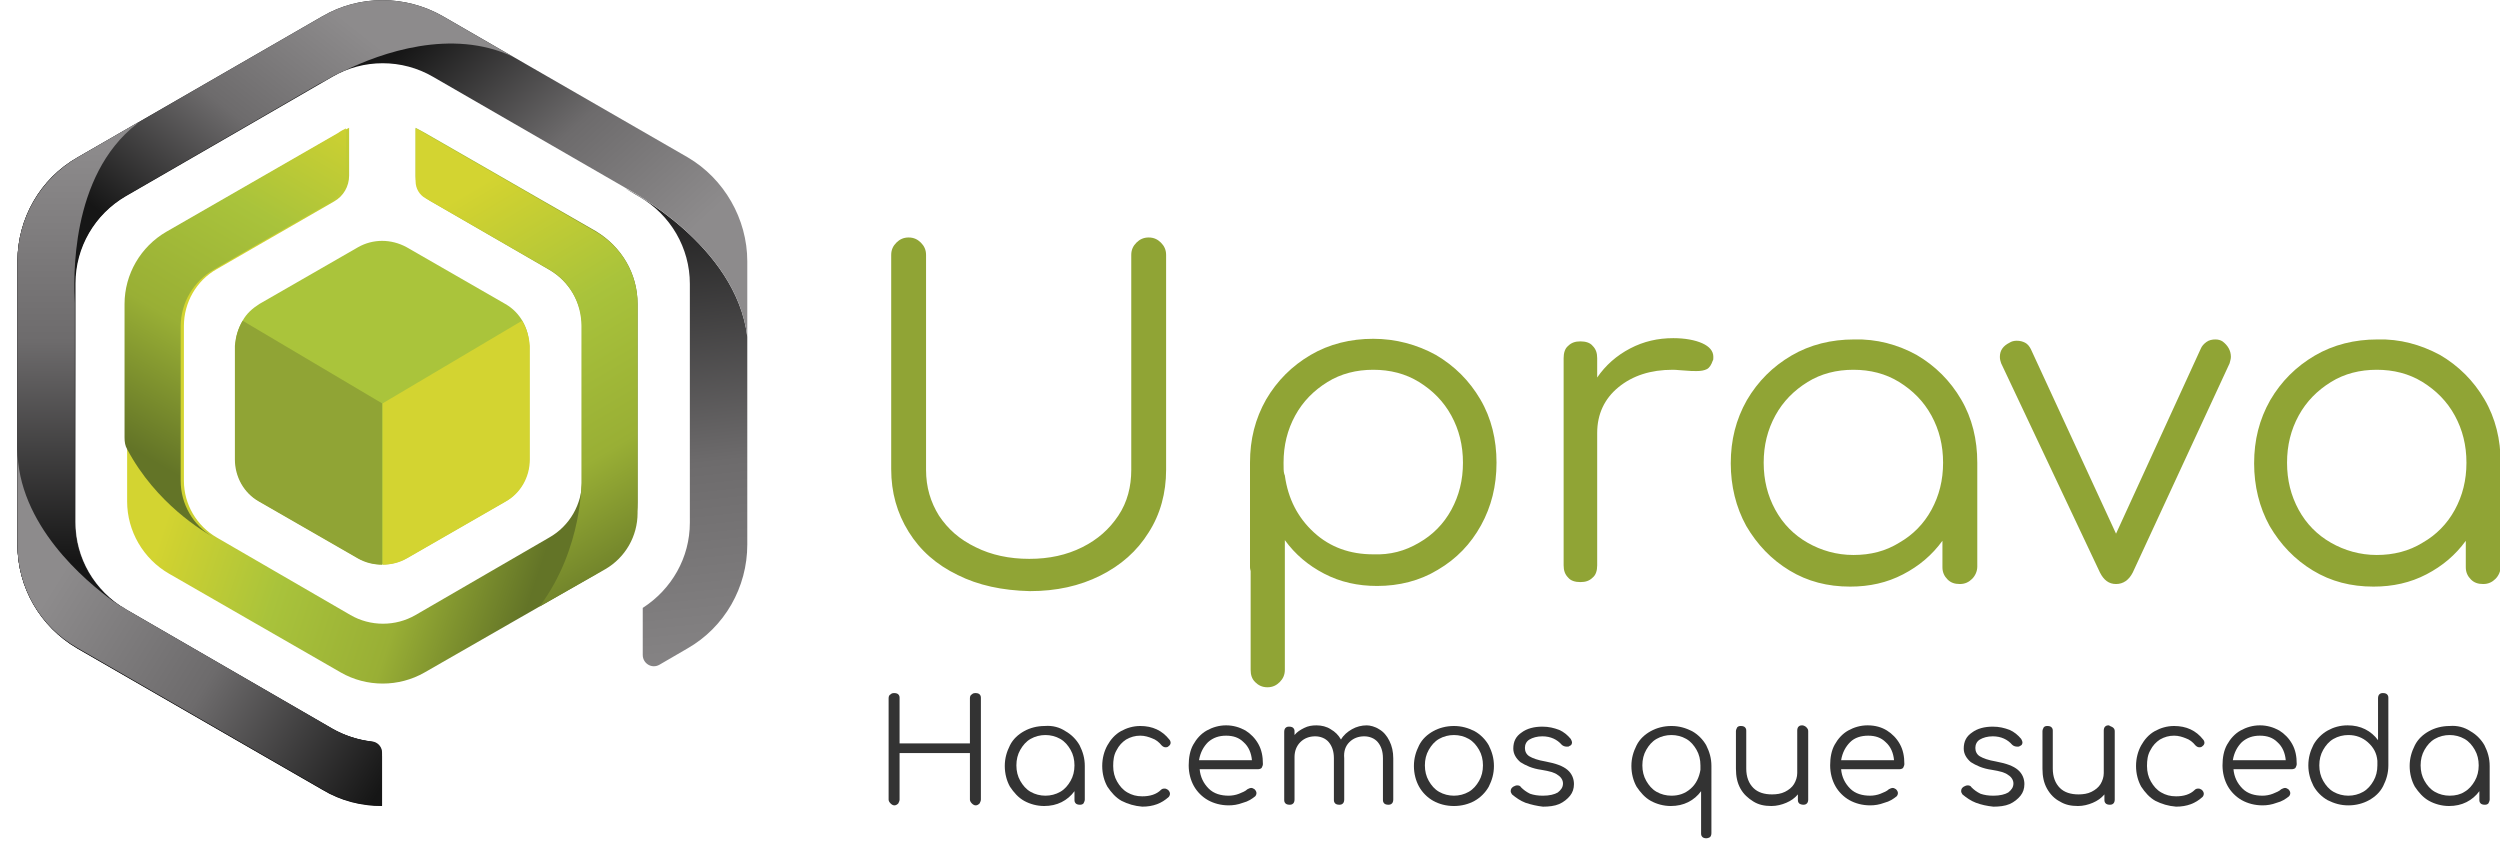 <?xml version="1.0" encoding="utf-8"?>
<!-- Generator: Adobe Illustrator 24.1.1, SVG Export Plug-In . SVG Version: 6.00 Build 0)  -->
<!DOCTYPE svg PUBLIC "-//W3C//DTD SVG 1.1//EN" "http://www.w3.org/Graphics/SVG/1.1/DTD/svg11.dtd">
<svg version="1.1" id="Capa_1" xmlns:x="http://ns.adobe.com/Extensibility/1.0/" xmlns:i="http://ns.adobe.com/AdobeIllustrator/10.0/" xmlns:graph="http://ns.adobe.com/Graphs/1.0/"
	 xmlns="http://www.w3.org/2000/svg" xmlns:xlink="http://www.w3.org/1999/xlink" x="0px" y="0px" viewBox="0 0 387.4 132.9"
	 style="enable-background:new 0 0 387.4 132.9;" xml:space="preserve">
<style type="text/css">
	.st0{fill:url(#SVGID_1_);}
	.st1{fill:url(#SVGID_2_);}
	.st2{fill:url(#SVGID_3_);}
	.st3{fill:url(#SVGID_4_);}
	.st4{fill:url(#SVGID_5_);}
	.st5{fill:url(#SVGID_6_);}
	.st6{fill:url(#SVGID_7_);}
	.st7{fill:url(#SVGID_8_);}
	.st8{fill:#AAC43B;}
	.st9{fill:url(#SVGID_9_);}
	.st10{fill:#90A435;}
	.st11{fill:#333333;}
</style>
<g>
	<desc>Created with Sketch.</desc>
	<g>
		<linearGradient id="SVGID_1_" gradientUnits="userSpaceOnUse" x1="88.995" y1="72.374" x2="34.481" y2="54.203">
			<stop  offset="0" style="stop-color:#637427"/>
			<stop  offset="0.327" style="stop-color:#99AF35"/>
			<stop  offset="0.656" style="stop-color:#A9C33B"/>
			<stop  offset="0.956" style="stop-color:#CED131"/>
			<stop  offset="1" style="stop-color:#D3D431"/>
		</linearGradient>
		<path class="st0" d="M92.3,35.8L65.7,20.5c-0.4-0.2-0.9-0.5-1.3-0.7v7.5c0,1.5,0.8,3,2.2,3.8l18.5,10.7c3.1,1.8,5.1,5.1,5.1,8.8
			v23.9c0,3.6-1.9,7-5.1,8.8l-20.7,12c-3.1,1.8-7,1.8-10.1,0l-20.7-12c-3.1-1.8-5.1-5.1-5.1-8.8V50.5c0-3.6,1.9-7,5.1-8.8l18.2-10.5
			c1.4-0.8,2.3-2.3,2.3-4v-7.4c-0.4,0.2-0.8,0.4-1.2,0.6L26.2,35.8c-4,2.3-6.5,6.6-6.5,11.2v30.7c0,4.6,2.5,8.9,6.5,11.2l26.6,15.3
			c4,2.3,9,2.3,13,0L92.3,89c4-2.3,6.5-6.6,6.5-11.2V47.1C98.8,42.4,96.3,38.2,92.3,35.8z"/>
		<linearGradient id="SVGID_2_" gradientUnits="userSpaceOnUse" x1="102.245" y1="26.94" x2="111.558" y2="112.243">
			<stop  offset="0" style="stop-color:#161616"/>
			<stop  offset="0.528" style="stop-color:#6D6B6C"/>
			<stop  offset="1" style="stop-color:#8D8B8C"/>
		</linearGradient>
		<path class="st1" d="M115.8,52.2v32.2c0,6.6-3.5,12.8-9.3,16.1l-4.3,2.5c-1.2,0.7-2.6-0.2-2.6-1.5v-7.3c4.5-2.9,7.3-7.8,7.3-13.2
			v-37c0-5.6-3-10.7-7.8-13.5l-2.2-1.3C97.4,29.4,114.1,38,115.8,52.2z"/>
		<linearGradient id="SVGID_3_" gradientUnits="userSpaceOnUse" x1="33.379" y1="34.04" x2="67.71" y2="71.721">
			<stop  offset="0" style="stop-color:#161616"/>
			<stop  offset="0.528" style="stop-color:#6D6B6C"/>
			<stop  offset="1" style="stop-color:#8D8B8C"/>
		</linearGradient>
		<path class="st2" d="M115.8,40.5v11.7C114.1,38,97.4,29.4,96.9,29.1c0,0,0,0,0,0L67.1,11.9c-4.8-2.8-10.8-2.8-15.6,0l-32,18.5
			c-4.8,2.8-7.8,7.9-7.8,13.5v37c0,5.6,3,10.7,7.8,13.5l32,18.5c1.9,1.1,3.9,1.7,6,2c1,0.1,1.7,0.9,1.7,1.9v8.1
			c-3.2,0-6.4-0.8-9.2-2.5l-38-21.9C6.2,97.1,2.7,91,2.7,84.4V40.5c0-6.6,3.5-12.8,9.3-16.1L50,2.5c5.7-3.3,12.8-3.3,18.6,0l38,21.9
			C112.2,27.7,115.8,33.9,115.8,40.5z"/>
		<linearGradient id="SVGID_4_" gradientUnits="userSpaceOnUse" x1="47.677" y1="58.258" x2="76.775" y2="21.414">
			<stop  offset="0" style="stop-color:#161616"/>
			<stop  offset="0.528" style="stop-color:#6D6B6C"/>
			<stop  offset="1" style="stop-color:#8D8B8C"/>
		</linearGradient>
		<path class="st3" d="M11.6,43.9v37c0,5.6,3,10.7,7.8,13.5l32,18.5c1.8,1,3.8,1.7,5.8,2c1.1,0.1,2,1.1,2,2.3v7.7
			c-3.2,0-6.4-0.8-9.2-2.5l-38-21.9C6.2,97.1,2.7,91,2.7,84.4V40.5c0-6.6,3.5-12.8,9.3-16.1L50,2.5c5.7-3.3,12.8-3.3,18.6,0
			l10.9,6.3C70,4.3,59,8.2,53.3,11c0,0-0.1,0-0.1,0c-0.6,0.3-1.2,0.6-1.8,0.9l-0.3,0.2c-0.7,0.4-1.2,0.7-1.5,0.8L19.4,30.4
			C14.6,33.2,11.6,38.4,11.6,43.9z"/>
		<linearGradient id="SVGID_5_" gradientUnits="userSpaceOnUse" x1="22.007" y1="70.45" x2="53.963" y2="15.936">
			<stop  offset="0" style="stop-color:#637427"/>
			<stop  offset="0.327" style="stop-color:#99AF35"/>
			<stop  offset="0.656" style="stop-color:#A9C33B"/>
			<stop  offset="0.956" style="stop-color:#CED131"/>
			<stop  offset="1" style="stop-color:#D3D431"/>
		</linearGradient>
		<path class="st4" d="M53.6,19.9V27c0,1.8-1,3.5-2.5,4.4l-18,10.4c-3.1,1.8-5.1,5.1-5.1,8.8v23.9c0,3.6,1.9,6.9,5,8.7
			c-1.4-0.8-8.8-5.1-13.3-13.6c-0.3-0.5-0.4-1.1-0.4-1.8l0-20.7c0-4.6,2.5-8.9,6.5-11.2l26.6-15.3C52.8,20.3,53.2,20.1,53.6,19.9z"
			/>
		<linearGradient id="SVGID_6_" gradientUnits="userSpaceOnUse" x1="103.713" y1="89.895" x2="69.25" y2="31.621">
			<stop  offset="0" style="stop-color:#637427"/>
			<stop  offset="0.327" style="stop-color:#99AF35"/>
			<stop  offset="0.656" style="stop-color:#A9C33B"/>
			<stop  offset="0.956" style="stop-color:#CED131"/>
			<stop  offset="1" style="stop-color:#D3D431"/>
		</linearGradient>
		<path class="st5" d="M98.8,47.1v32.4c0,3.6-1.9,6.9-5,8.7L83.6,94c6.8-9.1,6.5-19.6,6.5-19.6V50.5c0-3.6-1.9-7-5.1-8.8l-19.1-11
			c-0.9-0.5-1.5-1.5-1.5-2.6v-8.2c0.4,0.2,0.9,0.4,1.3,0.7l26.6,15.3C96.3,38.2,98.8,42.4,98.8,47.1z"/>
		<linearGradient id="SVGID_7_" gradientUnits="userSpaceOnUse" x1="30.94" y1="86.821" x2="30.94" y2="22.65">
			<stop  offset="0" style="stop-color:#161616"/>
			<stop  offset="0.528" style="stop-color:#6D6B6C"/>
			<stop  offset="1" style="stop-color:#8D8B8C"/>
		</linearGradient>
		<path class="st6" d="M51.4,112.9c1.9,1.1,3.9,1.7,5.9,2c1.1,0.1,1.8,1.1,1.8,2.1v7.8c-3.2,0-6.4-0.8-9.2-2.5l-38-21.9
			C6.2,97.1,2.7,91,2.7,84.4V40.5c0-6.6,3.5-12.7,9.3-16.1l9.5-5.5c-0.1,0.1-0.2,0.2-0.3,0.3c-10.4,8.1-9.8,24.2-9.6,27.8v33.9
			c0,5.6,3,10.7,7.8,13.5L51.4,112.9z"/>
		<g>
			<linearGradient id="SVGID_8_" gradientUnits="userSpaceOnUse" x1="61.224" y1="118.601" x2="10.564" y2="86.991">
				<stop  offset="0" style="stop-color:#161616"/>
				<stop  offset="0.528" style="stop-color:#6D6B6C"/>
				<stop  offset="1" style="stop-color:#8D8B8C"/>
			</linearGradient>
			<path class="st7" d="M59.2,116.6v8.2c-3.2,0-6.4-0.8-9.2-2.5l-38-21.9C6.2,97.1,2.7,91,2.7,84.4V69.5c0,11.8,10.6,20.6,14.9,23.7
				c0.2,0.1,0.3,0.2,0.5,0.3c0.2,0.2,0.5,0.4,0.8,0.5c0.4,0.2,0.6,0.4,0.6,0.4l32,18.5c1.9,1.1,4.1,1.8,6.2,2
				C58.5,115,59.2,115.7,59.2,116.6z"/>
		</g>
		<g>
			<path class="st8" d="M78.3,77.7L63,86.5c-2.3,1.3-5.1,1.3-7.5,0l-15.3-8.8c-2.3-1.3-3.7-3.8-3.7-6.5l0-17.6
				c0-1.4,0.4-2.7,1.1-3.9c0.6-1.1,1.5-1.9,2.6-2.6l15.3-8.8c2.3-1.3,5.1-1.3,7.5,0l15.3,8.8c2.3,1.3,3.7,3.8,3.7,6.5l0,17.6
				C82,73.9,80.6,76.4,78.3,77.7z"/>
			<linearGradient id="SVGID_9_" gradientUnits="userSpaceOnUse" x1="83.234" y1="13.334" x2="78.996" y2="31.496">
				<stop  offset="0" style="stop-color:#637427"/>
				<stop  offset="0.327" style="stop-color:#99AF35"/>
				<stop  offset="0.656" style="stop-color:#A9C33B"/>
				<stop  offset="0.956" style="stop-color:#CED131"/>
				<stop  offset="1" style="stop-color:#D3D431"/>
			</linearGradient>
			<path class="st9" d="M80.9,49.7L80.9,49.7L59.3,62.5l0,25v0c1.3,0,2.6-0.3,3.8-1l15.3-8.8c2.3-1.3,3.7-3.8,3.7-6.5V53.6
				C82,52.2,81.6,50.9,80.9,49.7z"/>
			<path class="st10" d="M37.6,49.7L37.6,49.7l21.6,12.8l0,25v0c-1.3,0-2.6-0.3-3.8-1l-15.3-8.8c-2.3-1.3-3.7-3.8-3.7-6.5V53.6
				C36.5,52.2,36.9,50.9,37.6,49.7z"/>
		</g>
	</g>
	<g>
		<g>
			<g>
				<path class="st10" d="M148.4,89.1c-3.3-1.6-5.8-3.8-7.6-6.7c-1.8-2.9-2.7-6.1-2.7-9.7V39.5c0-0.8,0.3-1.4,0.8-1.9
					c0.5-0.5,1.1-0.8,1.9-0.8c0.8,0,1.4,0.3,1.9,0.8c0.5,0.5,0.8,1.1,0.8,1.9v33.3c0,2.7,0.7,5,2,7.1c1.4,2.1,3.2,3.7,5.7,4.9
					c2.4,1.2,5.2,1.8,8.3,1.8c3.1,0,5.8-0.6,8.2-1.8c2.4-1.2,4.2-2.8,5.6-4.9c1.4-2.1,2-4.5,2-7.1V39.5c0-0.8,0.3-1.4,0.8-1.9
					c0.5-0.5,1.1-0.8,1.9-0.8c0.8,0,1.4,0.3,1.9,0.8c0.5,0.5,0.8,1.1,0.8,1.9v33.3c0,3.6-0.9,6.9-2.7,9.7c-1.8,2.9-4.3,5.1-7.5,6.7
					c-3.2,1.6-6.8,2.4-10.9,2.4C155.3,91.5,151.6,90.7,148.4,89.1z"/>
				<path class="st10" d="M222.5,55c2.9,1.7,5.2,4,6.9,6.9c1.7,2.9,2.5,6.2,2.5,9.8c0,3.6-0.8,6.8-2.4,9.7c-1.6,2.9-3.8,5.2-6.7,6.9
					c-2.8,1.7-6,2.5-9.4,2.5c-3,0-5.7-0.6-8.2-1.9c-2.5-1.3-4.5-3-6.1-5.2v20.1c0,0.8-0.3,1.4-0.8,1.9c-0.5,0.5-1.1,0.8-1.9,0.8
					c-0.8,0-1.4-0.3-1.9-0.8c-0.5-0.5-0.7-1.1-0.7-1.9V88.5c0-0.1-0.1-0.3-0.1-0.6V71.7c0-3.6,0.8-6.8,2.5-9.8
					c1.7-2.9,4-5.2,6.9-6.9c2.9-1.7,6.2-2.5,9.7-2.5C216.3,52.5,219.6,53.4,222.5,55z M219.9,84.1c2.1-1.2,3.8-2.9,5-5.1
					c1.2-2.2,1.8-4.6,1.8-7.3c0-2.7-0.6-5.1-1.8-7.3c-1.2-2.2-2.9-3.9-5-5.2c-2.1-1.3-4.5-1.9-7.1-1.9c-2.6,0-5,0.6-7.1,1.9
					c-2.1,1.3-3.8,3-5,5.2c-1.2,2.2-1.8,4.6-1.8,7.3c0,0.8,0,1.4,0.1,1.7c0,0.1,0.1,0.2,0.1,0.3c0.5,3.6,2,6.5,4.5,8.8
					c2.5,2.3,5.6,3.4,9.2,3.4C215.4,86,217.7,85.4,219.9,84.1z"/>
				<path class="st10" d="M263.8,53.2c1.1,0.5,1.7,1.2,1.7,2.1c0,0.3,0,0.5-0.1,0.6c-0.2,0.6-0.5,1.1-0.9,1.3
					c-0.4,0.2-0.9,0.3-1.6,0.3c-0.4,0-1.1,0-2.1-0.1c-0.4,0-0.9-0.1-1.6-0.1c-3.4,0-6.2,0.9-8.4,2.7c-2.2,1.8-3.3,4.2-3.3,7.1v20.5
					c0,0.8-0.2,1.5-0.7,1.9c-0.5,0.5-1.1,0.7-1.9,0.7s-1.5-0.2-1.9-0.7c-0.5-0.5-0.7-1.1-0.7-1.9V55.5c0-0.8,0.2-1.5,0.7-1.9
					c0.5-0.5,1.1-0.7,1.9-0.7s1.5,0.2,1.9,0.7c0.5,0.5,0.7,1.1,0.7,1.9v3c1.3-1.9,3-3.4,5.1-4.5c2.1-1.1,4.3-1.6,6.7-1.6
					C261.1,52.4,262.7,52.7,263.8,53.2z"/>
				<path class="st10" d="M297,55c2.9,1.7,5.2,4,6.9,6.9c1.7,2.9,2.5,6.2,2.5,9.8v16.1c0,0.7-0.3,1.4-0.8,1.9
					c-0.5,0.5-1.1,0.8-1.9,0.8c-0.8,0-1.4-0.2-1.9-0.7c-0.5-0.5-0.8-1.1-0.8-1.9v-4.1c-1.6,2.2-3.6,3.9-6.1,5.2
					c-2.5,1.3-5.2,1.9-8.2,1.9c-3.5,0-6.6-0.8-9.4-2.5c-2.8-1.7-5-4-6.7-6.9c-1.6-2.9-2.4-6.2-2.4-9.7c0-3.6,0.8-6.8,2.5-9.8
					c1.7-2.9,4-5.2,6.9-6.9c2.9-1.7,6.2-2.5,9.7-2.5C290.8,52.5,294.1,53.4,297,55z M294.3,84.1c2.1-1.2,3.8-2.9,5-5.1
					c1.2-2.2,1.8-4.6,1.8-7.3c0-2.7-0.6-5.1-1.8-7.3c-1.2-2.2-2.9-3.9-5-5.2c-2.1-1.3-4.5-1.9-7.1-1.9c-2.6,0-5,0.6-7.1,1.9
					c-2.1,1.3-3.8,3-5,5.2c-1.2,2.2-1.8,4.6-1.8,7.3c0,2.7,0.6,5.1,1.8,7.3c1.2,2.2,2.9,3.9,5,5.1c2.1,1.2,4.5,1.9,7.1,1.9
					C289.9,86,292.2,85.4,294.3,84.1z"/>
				<path class="st10" d="M345.7,55.3c0,0.3-0.1,0.6-0.2,1l-15,32.4c-0.6,1.2-1.5,1.8-2.6,1.8c-1.1,0-1.9-0.6-2.5-1.8l-15.3-32.4
					c-0.1-0.3-0.2-0.6-0.2-1c0-1,0.5-1.7,1.5-2.2c0.3-0.2,0.7-0.3,1.1-0.3c0.5,0,0.9,0.1,1.3,0.3c0.4,0.2,0.7,0.6,0.9,1l13.2,28.6
					l13.1-28.6c0.2-0.5,0.5-0.8,0.9-1.1c0.4-0.3,0.9-0.4,1.4-0.4c0.4,0,0.8,0.1,1.1,0.3C345.2,53.5,345.7,54.3,345.7,55.3z"/>
				<path class="st10" d="M378.1,55c2.9,1.7,5.2,4,6.9,6.9c1.7,2.9,2.5,6.2,2.5,9.8v16.1c0,0.7-0.3,1.4-0.8,1.9
					c-0.5,0.5-1.1,0.8-1.9,0.8c-0.8,0-1.4-0.2-1.9-0.7c-0.5-0.5-0.8-1.1-0.8-1.9v-4.1c-1.6,2.2-3.6,3.9-6.1,5.2
					c-2.5,1.3-5.2,1.9-8.2,1.9c-3.5,0-6.6-0.8-9.4-2.5c-2.8-1.7-5-4-6.7-6.9c-1.6-2.9-2.4-6.2-2.4-9.7c0-3.6,0.8-6.8,2.5-9.8
					c1.7-2.9,4-5.2,6.9-6.9c2.9-1.7,6.2-2.5,9.7-2.5C371.9,52.5,375.1,53.4,378.1,55z M375.4,84.1c2.1-1.2,3.8-2.9,5-5.1
					c1.2-2.2,1.8-4.6,1.8-7.3c0-2.7-0.6-5.1-1.8-7.3c-1.2-2.2-2.9-3.9-5-5.2c-2.1-1.3-4.5-1.9-7.1-1.9s-5,0.6-7.1,1.9
					c-2.1,1.3-3.8,3-5,5.2c-1.2,2.2-1.8,4.6-1.8,7.3c0,2.7,0.6,5.1,1.8,7.3c1.2,2.2,2.9,3.9,5,5.1c2.1,1.2,4.5,1.9,7.1,1.9
					S373.3,85.4,375.4,84.1z"/>
			</g>
		</g>
		<g>
			<path class="st11" d="M138,124.5c-0.2-0.2-0.3-0.4-0.3-0.6v-15.7c0-0.3,0.1-0.5,0.3-0.6c0.2-0.2,0.4-0.2,0.6-0.2
				c0.3,0,0.5,0.1,0.6,0.2c0.2,0.2,0.2,0.4,0.2,0.6v7h10.9v-7c0-0.3,0.1-0.5,0.3-0.6c0.2-0.2,0.4-0.2,0.6-0.2c0.3,0,0.5,0.1,0.6,0.2
				c0.2,0.2,0.2,0.4,0.2,0.6v15.7c0,0.2-0.1,0.4-0.2,0.6c-0.2,0.2-0.4,0.3-0.6,0.3c-0.2,0-0.4-0.1-0.6-0.3c-0.2-0.2-0.3-0.4-0.3-0.6
				v-7.2h-10.9v7.2c0,0.2-0.1,0.4-0.2,0.6c-0.2,0.2-0.4,0.3-0.6,0.3C138.4,124.8,138.2,124.7,138,124.5z"/>
			<path class="st11" d="M165.1,113.3c0.9,0.5,1.7,1.3,2.2,2.2c0.5,1,0.8,2,0.8,3.2v5.2c0,0.2-0.1,0.4-0.2,0.6
				c-0.2,0.2-0.4,0.2-0.6,0.2c-0.3,0-0.5-0.1-0.6-0.2c-0.2-0.2-0.2-0.4-0.2-0.6v-1.3c-0.5,0.7-1.2,1.3-2,1.7
				c-0.8,0.4-1.7,0.6-2.7,0.6c-1.1,0-2.2-0.3-3.1-0.8c-0.9-0.5-1.6-1.3-2.2-2.2c-0.5-0.9-0.8-2-0.8-3.2c0-1.2,0.3-2.2,0.8-3.2
				c0.5-1,1.3-1.7,2.2-2.2c0.9-0.5,2-0.8,3.2-0.8C163.1,112.4,164.2,112.7,165.1,113.3z M164.3,122.7c0.7-0.4,1.2-1,1.6-1.7
				c0.4-0.7,0.6-1.5,0.6-2.4c0-0.9-0.2-1.7-0.6-2.4c-0.4-0.7-0.9-1.3-1.6-1.7c-0.7-0.4-1.5-0.6-2.3-0.6s-1.6,0.2-2.3,0.6
				c-0.7,0.4-1.2,1-1.6,1.7c-0.4,0.7-0.6,1.5-0.6,2.4c0,0.9,0.2,1.7,0.6,2.4c0.4,0.7,0.9,1.3,1.6,1.7c0.7,0.4,1.5,0.6,2.3,0.6
				S163.6,123.1,164.3,122.7z"/>
			<path class="st11" d="M173.8,124.1c-0.9-0.5-1.6-1.3-2.2-2.2c-0.5-0.9-0.8-2-0.8-3.2c0-1.2,0.3-2.3,0.8-3.2
				c0.5-0.9,1.2-1.7,2.1-2.2s1.9-0.8,3-0.8c1.9,0,3.4,0.7,4.5,2.1c0.1,0.1,0.2,0.3,0.2,0.5c0,0.2-0.1,0.4-0.4,0.6
				c-0.1,0.1-0.3,0.1-0.4,0.1c-0.2,0-0.4-0.1-0.6-0.3c-0.4-0.5-0.9-0.9-1.5-1.1c-0.5-0.2-1.1-0.4-1.8-0.4c-0.8,0-1.5,0.2-2.2,0.6
				c-0.6,0.4-1.1,0.9-1.5,1.7c-0.4,0.7-0.5,1.5-0.5,2.4c0,0.9,0.2,1.7,0.6,2.4c0.4,0.7,0.9,1.3,1.6,1.7c0.7,0.4,1.4,0.6,2.3,0.6
				c1.2,0,2.2-0.3,2.9-1c0.2-0.2,0.4-0.2,0.6-0.2c0.2,0,0.3,0.1,0.5,0.2c0.2,0.2,0.3,0.4,0.3,0.6c0,0.2-0.1,0.4-0.2,0.5
				c-1.1,1-2.4,1.5-4.1,1.5C175.8,124.9,174.8,124.6,173.8,124.1z"/>
			<path class="st11" d="M193,113.2c0.8,0.5,1.5,1.2,2,2.1c0.5,0.9,0.7,1.9,0.7,3.1c0,0.2-0.1,0.4-0.2,0.6c-0.1,0.1-0.3,0.2-0.6,0.2
				h-9c0.1,1.2,0.6,2.2,1.4,3c0.8,0.8,1.9,1.1,3.1,1.1c0.5,0,1.1-0.1,1.6-0.3c0.5-0.2,1-0.4,1.3-0.7c0.2-0.1,0.4-0.2,0.6-0.2
				c0.2,0,0.3,0.1,0.5,0.2c0.2,0.2,0.3,0.4,0.3,0.6c0,0.2-0.1,0.4-0.2,0.5c-0.5,0.4-1.1,0.8-1.9,1c-0.8,0.3-1.5,0.4-2.2,0.4
				c-1.2,0-2.3-0.3-3.2-0.8c-0.9-0.5-1.7-1.3-2.2-2.2c-0.5-0.9-0.8-2-0.8-3.2c0-1.2,0.2-2.3,0.7-3.2c0.5-0.9,1.2-1.7,2.1-2.2
				c0.9-0.5,1.9-0.8,3-0.8C191.1,112.4,192.1,112.7,193,113.2z M187.2,115c-0.7,0.7-1.2,1.6-1.4,2.8h8.2c-0.1-1.1-0.5-2.1-1.3-2.8
				c-0.7-0.7-1.6-1-2.7-1C188.9,114,188,114.3,187.2,115z"/>
			<path class="st11" d="M213.7,113c0.7,0.4,1.2,1,1.6,1.8c0.4,0.8,0.6,1.7,0.6,2.7v6.4c0,0.3-0.1,0.5-0.2,0.6
				c-0.2,0.2-0.4,0.2-0.6,0.2c-0.3,0-0.5-0.1-0.6-0.2c-0.2-0.2-0.2-0.4-0.2-0.6v-6.4c0-1.1-0.3-1.9-0.8-2.5
				c-0.5-0.6-1.3-0.9-2.1-0.9c-0.9,0-1.7,0.3-2.3,0.9c-0.6,0.6-0.9,1.4-0.8,2.5v0v6.4c0,0.3-0.1,0.5-0.2,0.6
				c-0.2,0.2-0.4,0.2-0.6,0.2c-0.3,0-0.5-0.1-0.6-0.2c-0.2-0.2-0.2-0.4-0.2-0.6v-6.4c0-1.1-0.3-1.9-0.8-2.5
				c-0.5-0.6-1.3-0.9-2.1-0.9c-0.9,0-1.7,0.3-2.3,0.9c-0.6,0.6-0.9,1.4-0.9,2.3v6.6c0,0.3-0.1,0.5-0.2,0.6c-0.2,0.2-0.4,0.2-0.6,0.2
				c-0.3,0-0.5-0.1-0.6-0.2c-0.2-0.2-0.2-0.4-0.2-0.6v-10.5c0-0.3,0.1-0.5,0.2-0.6c0.2-0.2,0.4-0.2,0.6-0.2c0.3,0,0.5,0.1,0.6,0.2
				c0.2,0.2,0.2,0.4,0.2,0.6v0.5c0.4-0.5,0.9-0.8,1.5-1.1c0.6-0.3,1.2-0.4,1.9-0.4c0.8,0,1.6,0.2,2.2,0.6c0.7,0.4,1.2,0.9,1.6,1.6
				c0.4-0.7,1-1.2,1.7-1.6c0.7-0.4,1.5-0.6,2.3-0.6C212.3,112.4,213.1,112.6,213.7,113z"/>
			<path class="st11" d="M222.1,124.1c-0.9-0.5-1.7-1.3-2.2-2.2c-0.5-0.9-0.8-2-0.8-3.2c0-1.2,0.3-2.2,0.8-3.2
				c0.5-1,1.3-1.7,2.2-2.2c0.9-0.5,2-0.8,3.2-0.8c1.2,0,2.2,0.3,3.2,0.8c0.9,0.5,1.7,1.3,2.2,2.2c0.5,1,0.8,2,0.8,3.2
				c0,1.2-0.3,2.2-0.8,3.2c-0.5,0.9-1.3,1.7-2.2,2.2c-0.9,0.5-2,0.8-3.2,0.8C224.1,124.9,223,124.6,222.1,124.1z M227.6,122.7
				c0.7-0.4,1.2-1,1.6-1.7c0.4-0.7,0.6-1.5,0.6-2.4c0-0.9-0.2-1.7-0.6-2.4c-0.4-0.7-0.9-1.3-1.6-1.7c-0.7-0.4-1.5-0.6-2.3-0.6
				c-0.8,0-1.6,0.2-2.3,0.6s-1.2,1-1.6,1.7c-0.4,0.7-0.6,1.5-0.6,2.4c0,0.9,0.2,1.7,0.6,2.4c0.4,0.7,0.9,1.3,1.6,1.7
				s1.5,0.6,2.3,0.6C226.1,123.3,226.9,123.1,227.6,122.7z"/>
			<path class="st11" d="M236.4,124.4c-0.8-0.3-1.5-0.8-2.1-1.3c-0.1-0.2-0.2-0.3-0.2-0.5c0-0.3,0.1-0.5,0.4-0.7
				c0.2-0.1,0.4-0.2,0.6-0.2c0.3,0,0.5,0.1,0.6,0.3c0.4,0.4,0.8,0.7,1.4,1c0.6,0.2,1.2,0.3,2,0.3c1,0,1.8-0.2,2.3-0.5
				c0.5-0.4,0.8-0.8,0.8-1.4c0-0.5-0.3-1-0.8-1.3c-0.5-0.4-1.3-0.6-2.5-0.8c-1.5-0.2-2.5-0.7-3.3-1.2c-0.7-0.6-1.1-1.3-1.1-2.1
				c0-1.1,0.4-1.9,1.3-2.5c0.8-0.6,1.9-0.9,3.2-0.9c1,0,1.8,0.2,2.6,0.5c0.7,0.3,1.3,0.8,1.8,1.4c0.1,0.2,0.2,0.4,0.2,0.5
				c0,0.3-0.1,0.5-0.4,0.6c-0.1,0.1-0.2,0.1-0.4,0.1c-0.3,0-0.6-0.1-0.8-0.3c-0.7-0.8-1.7-1.3-3-1.3c-0.8,0-1.5,0.2-2,0.5
				c-0.5,0.3-0.7,0.8-0.7,1.3c0,0.5,0.2,1,0.7,1.3c0.5,0.3,1.3,0.6,2.5,0.8c1.6,0.3,2.7,0.7,3.4,1.3c0.7,0.6,1,1.4,1,2.2
				c0,0.7-0.2,1.3-0.6,1.8c-0.4,0.5-1,1-1.7,1.3c-0.7,0.3-1.6,0.4-2.5,0.4C238.2,124.9,237.3,124.7,236.4,124.4z"/>
			<path class="st11" d="M265.2,123.9c0,0.1,0,0.2,0,0.2v5c0,0.3-0.1,0.5-0.2,0.6s-0.4,0.2-0.6,0.2c-0.3,0-0.5-0.1-0.6-0.2
				c-0.2-0.2-0.2-0.4-0.2-0.6v-6.5c-0.5,0.7-1.2,1.3-2,1.7c-0.8,0.4-1.7,0.6-2.7,0.6c-1.1,0-2.2-0.3-3.1-0.8
				c-0.9-0.5-1.6-1.3-2.2-2.2c-0.5-0.9-0.8-2-0.8-3.2c0-1.2,0.3-2.2,0.8-3.2c0.5-1,1.3-1.7,2.2-2.2c0.9-0.5,2-0.8,3.2-0.8
				c1.2,0,2.2,0.3,3.2,0.8c0.9,0.5,1.7,1.3,2.2,2.2c0.5,1,0.8,2,0.8,3.2V123.9z M262,122.2c0.8-0.7,1.3-1.7,1.5-2.9c0,0,0-0.1,0-0.1
				c0-0.1,0-0.3,0-0.6c0-0.9-0.2-1.7-0.6-2.4c-0.4-0.7-0.9-1.3-1.6-1.7c-0.7-0.4-1.5-0.6-2.3-0.6c-0.8,0-1.6,0.2-2.3,0.6
				c-0.7,0.4-1.2,1-1.6,1.7c-0.4,0.7-0.6,1.5-0.6,2.4c0,0.9,0.2,1.7,0.6,2.4c0.4,0.7,0.9,1.3,1.6,1.7s1.5,0.6,2.3,0.6
				C260.1,123.3,261.1,123,262,122.2z"/>
			<path class="st11" d="M280,112.8c0.2,0.2,0.2,0.4,0.2,0.6v10.5c0,0.3-0.1,0.5-0.2,0.6c-0.2,0.2-0.4,0.2-0.6,0.2s-0.5-0.1-0.6-0.2
				c-0.2-0.2-0.2-0.4-0.2-0.6v-0.8c-0.5,0.6-1.1,1-1.8,1.3c-0.7,0.3-1.5,0.5-2.3,0.5c-1.1,0-2-0.2-2.8-0.7s-1.5-1.1-2-2
				c-0.5-0.9-0.7-1.9-0.7-3.1v-5.8c0-0.2,0.1-0.4,0.2-0.6c0.2-0.2,0.4-0.2,0.6-0.2c0.3,0,0.5,0.1,0.6,0.2c0.2,0.2,0.2,0.4,0.2,0.6
				v5.8c0,1.3,0.4,2.3,1.1,3c0.7,0.7,1.7,1,2.9,1c0.7,0,1.4-0.1,2-0.4c0.6-0.3,1.1-0.7,1.4-1.2c0.3-0.5,0.5-1.1,0.5-1.7v-6.6
				c0-0.3,0.1-0.5,0.2-0.6c0.2-0.2,0.4-0.2,0.6-0.2S279.9,112.6,280,112.8z"/>
			<path class="st11" d="M292.4,113.2c0.8,0.5,1.5,1.2,2,2.1c0.5,0.9,0.7,1.9,0.7,3.1c0,0.2-0.1,0.4-0.2,0.6
				c-0.1,0.1-0.3,0.2-0.6,0.2h-9c0.1,1.2,0.6,2.2,1.4,3c0.8,0.8,1.9,1.1,3.1,1.1c0.5,0,1.1-0.1,1.6-0.3c0.5-0.2,1-0.4,1.3-0.7
				c0.2-0.1,0.4-0.2,0.6-0.2c0.2,0,0.3,0.1,0.5,0.2c0.2,0.2,0.3,0.4,0.3,0.6c0,0.2-0.1,0.4-0.2,0.5c-0.5,0.4-1.1,0.8-1.9,1
				c-0.8,0.3-1.5,0.4-2.2,0.4c-1.2,0-2.3-0.3-3.2-0.8c-0.9-0.5-1.7-1.3-2.2-2.2c-0.5-0.9-0.8-2-0.8-3.2c0-1.2,0.2-2.3,0.7-3.2
				c0.5-0.9,1.2-1.7,2.1-2.2c0.9-0.5,1.9-0.8,3-0.8C290.6,112.4,291.6,112.7,292.4,113.2z M286.7,115c-0.7,0.7-1.2,1.6-1.4,2.8h8.2
				c-0.1-1.1-0.5-2.1-1.3-2.8c-0.7-0.7-1.6-1-2.7-1C288.4,114,287.4,114.3,286.7,115z"/>
			<path class="st11" d="M306.2,124.4c-0.8-0.3-1.5-0.8-2.1-1.3c-0.1-0.2-0.2-0.3-0.2-0.5c0-0.3,0.1-0.5,0.4-0.7
				c0.2-0.1,0.4-0.2,0.6-0.2c0.3,0,0.5,0.1,0.6,0.3c0.4,0.4,0.8,0.7,1.4,1c0.6,0.2,1.2,0.3,2,0.3c1,0,1.8-0.2,2.3-0.5
				c0.5-0.4,0.8-0.8,0.8-1.4c0-0.5-0.3-1-0.8-1.3c-0.5-0.4-1.3-0.6-2.5-0.8c-1.5-0.2-2.5-0.7-3.3-1.2c-0.7-0.6-1.1-1.3-1.1-2.1
				c0-1.1,0.4-1.9,1.3-2.5c0.8-0.6,1.9-0.9,3.2-0.9c1,0,1.8,0.2,2.6,0.5c0.7,0.3,1.3,0.8,1.8,1.4c0.1,0.2,0.2,0.4,0.2,0.5
				c0,0.3-0.1,0.5-0.4,0.6c-0.1,0.1-0.2,0.1-0.4,0.1c-0.3,0-0.6-0.1-0.8-0.3c-0.7-0.8-1.7-1.3-3-1.3c-0.8,0-1.5,0.2-2,0.5
				c-0.5,0.3-0.7,0.8-0.7,1.3c0,0.5,0.2,1,0.7,1.3c0.5,0.3,1.3,0.6,2.5,0.8c1.6,0.3,2.7,0.7,3.4,1.3c0.7,0.6,1,1.4,1,2.2
				c0,0.7-0.2,1.3-0.6,1.8c-0.4,0.5-1,1-1.7,1.3c-0.7,0.3-1.6,0.4-2.5,0.4C307.9,124.9,307,124.7,306.2,124.4z"/>
			<path class="st11" d="M327.5,112.8c0.2,0.2,0.2,0.4,0.2,0.6v10.5c0,0.3-0.1,0.5-0.2,0.6c-0.2,0.2-0.4,0.2-0.6,0.2
				c-0.3,0-0.5-0.1-0.6-0.2c-0.2-0.2-0.2-0.4-0.2-0.6v-0.8c-0.5,0.6-1.1,1-1.8,1.3c-0.7,0.3-1.5,0.5-2.3,0.5c-1.1,0-2-0.2-2.8-0.7
				c-0.8-0.4-1.5-1.1-2-2c-0.5-0.9-0.7-1.9-0.7-3.1v-5.8c0-0.2,0.1-0.4,0.2-0.6c0.2-0.2,0.4-0.2,0.6-0.2c0.3,0,0.5,0.1,0.6,0.2
				c0.2,0.2,0.2,0.4,0.2,0.6v5.8c0,1.3,0.4,2.3,1.1,3c0.7,0.7,1.7,1,2.9,1c0.7,0,1.4-0.1,2-0.4c0.6-0.3,1.1-0.7,1.4-1.2
				c0.3-0.5,0.5-1.1,0.5-1.7v-6.6c0-0.3,0.1-0.5,0.2-0.6c0.2-0.2,0.4-0.2,0.6-0.2C327.1,112.6,327.3,112.6,327.5,112.8z"/>
			<path class="st11" d="M334,124.1c-0.9-0.5-1.6-1.3-2.2-2.2c-0.5-0.9-0.8-2-0.8-3.2c0-1.2,0.3-2.3,0.8-3.2
				c0.5-0.9,1.2-1.7,2.1-2.2s1.9-0.8,3-0.8c1.9,0,3.4,0.7,4.5,2.1c0.1,0.1,0.2,0.3,0.2,0.5c0,0.2-0.1,0.4-0.4,0.6
				c-0.1,0.1-0.3,0.1-0.4,0.1c-0.2,0-0.4-0.1-0.6-0.3c-0.4-0.5-0.9-0.9-1.5-1.1c-0.5-0.2-1.1-0.4-1.8-0.4c-0.8,0-1.5,0.2-2.2,0.6
				c-0.6,0.4-1.1,0.9-1.5,1.7c-0.4,0.7-0.5,1.5-0.5,2.4c0,0.9,0.2,1.7,0.6,2.4c0.4,0.7,0.9,1.3,1.6,1.7c0.7,0.4,1.4,0.6,2.3,0.6
				c1.2,0,2.2-0.3,2.9-1c0.2-0.2,0.4-0.2,0.6-0.2c0.2,0,0.3,0.1,0.5,0.2c0.2,0.2,0.3,0.4,0.3,0.6c0,0.2-0.1,0.4-0.2,0.5
				c-1.1,1-2.4,1.5-4.1,1.5C336,124.9,335,124.6,334,124.1z"/>
			<path class="st11" d="M353.2,113.2c0.8,0.5,1.5,1.2,2,2.1c0.5,0.9,0.7,1.9,0.7,3.1c0,0.2-0.1,0.4-0.2,0.6
				c-0.1,0.1-0.3,0.2-0.6,0.2h-9c0.1,1.2,0.6,2.2,1.4,3c0.8,0.8,1.9,1.1,3.1,1.1c0.5,0,1.1-0.1,1.6-0.3c0.5-0.2,1-0.4,1.3-0.7
				c0.2-0.1,0.4-0.2,0.6-0.2c0.2,0,0.3,0.1,0.5,0.2c0.2,0.2,0.3,0.4,0.3,0.6c0,0.2-0.1,0.4-0.2,0.5c-0.5,0.4-1.1,0.8-1.9,1
				c-0.8,0.3-1.5,0.4-2.2,0.4c-1.2,0-2.3-0.3-3.2-0.8c-0.9-0.5-1.7-1.3-2.2-2.2c-0.5-0.9-0.8-2-0.8-3.2c0-1.2,0.2-2.3,0.7-3.2
				c0.5-0.9,1.2-1.7,2.1-2.2c0.9-0.5,1.9-0.8,3-0.8C351.3,112.4,352.3,112.7,353.2,113.2z M347.4,115c-0.7,0.7-1.2,1.6-1.4,2.8h8.2
				c-0.1-1.1-0.5-2.1-1.3-2.8c-0.7-0.7-1.6-1-2.7-1C349.1,114,348.2,114.3,347.4,115z"/>
			<path class="st11" d="M370.1,113.4v5.2c0,1.2-0.3,2.2-0.8,3.2c-0.5,1-1.3,1.7-2.2,2.2c-0.9,0.5-2,0.8-3.2,0.8
				c-1.2,0-2.2-0.3-3.2-0.8c-0.9-0.5-1.7-1.3-2.2-2.2c-0.5-1-0.8-2-0.8-3.2c0-1.2,0.3-2.2,0.8-3.2c0.5-0.9,1.3-1.7,2.2-2.2
				c0.9-0.5,1.9-0.8,3.1-0.8c1,0,1.9,0.2,2.7,0.6c0.8,0.4,1.5,1,2,1.7v-6.5c0-0.3,0.1-0.5,0.2-0.6c0.2-0.2,0.4-0.2,0.6-0.2
				c0.3,0,0.5,0.1,0.6,0.2c0.2,0.2,0.2,0.4,0.2,0.6v5C370.1,113.2,370.1,113.3,370.1,113.4z M366.2,122.7c0.7-0.4,1.2-1,1.6-1.7
				c0.4-0.7,0.6-1.5,0.6-2.4c0-0.3,0-0.4,0-0.6c0,0,0-0.1,0-0.1c-0.1-1.2-0.6-2.1-1.5-2.9c-0.8-0.7-1.8-1.1-3-1.1
				c-0.8,0-1.6,0.2-2.3,0.6s-1.2,1-1.6,1.7c-0.4,0.7-0.6,1.5-0.6,2.4c0,0.9,0.2,1.7,0.6,2.4c0.4,0.7,0.9,1.3,1.6,1.7
				c0.7,0.4,1.5,0.6,2.3,0.6C364.7,123.3,365.5,123.1,366.2,122.7z"/>
			<path class="st11" d="M382.8,113.3c0.9,0.5,1.7,1.3,2.2,2.2c0.5,1,0.8,2,0.8,3.2v5.2c0,0.2-0.1,0.4-0.2,0.6
				c-0.2,0.2-0.4,0.2-0.6,0.2c-0.3,0-0.5-0.1-0.6-0.2c-0.2-0.2-0.2-0.4-0.2-0.6v-1.3c-0.5,0.7-1.2,1.3-2,1.7
				c-0.8,0.4-1.7,0.6-2.7,0.6c-1.1,0-2.2-0.3-3.1-0.8c-0.9-0.5-1.6-1.3-2.2-2.2c-0.5-0.9-0.8-2-0.8-3.2c0-1.2,0.3-2.2,0.8-3.2
				c0.5-1,1.3-1.7,2.2-2.2c0.9-0.5,2-0.8,3.2-0.8C380.8,112.4,381.9,112.7,382.8,113.3z M381.9,122.7c0.7-0.4,1.2-1,1.6-1.7
				c0.4-0.7,0.6-1.5,0.6-2.4c0-0.9-0.2-1.7-0.6-2.4c-0.4-0.7-0.9-1.3-1.6-1.7c-0.7-0.4-1.5-0.6-2.3-0.6c-0.8,0-1.6,0.2-2.3,0.6
				c-0.7,0.4-1.2,1-1.6,1.7c-0.4,0.7-0.6,1.5-0.6,2.4c0,0.9,0.2,1.7,0.6,2.4c0.4,0.7,0.9,1.3,1.6,1.7s1.5,0.6,2.3,0.6
				C380.5,123.3,381.3,123.1,381.9,122.7z"/>
		</g>
	</g>
</g>
</svg>
